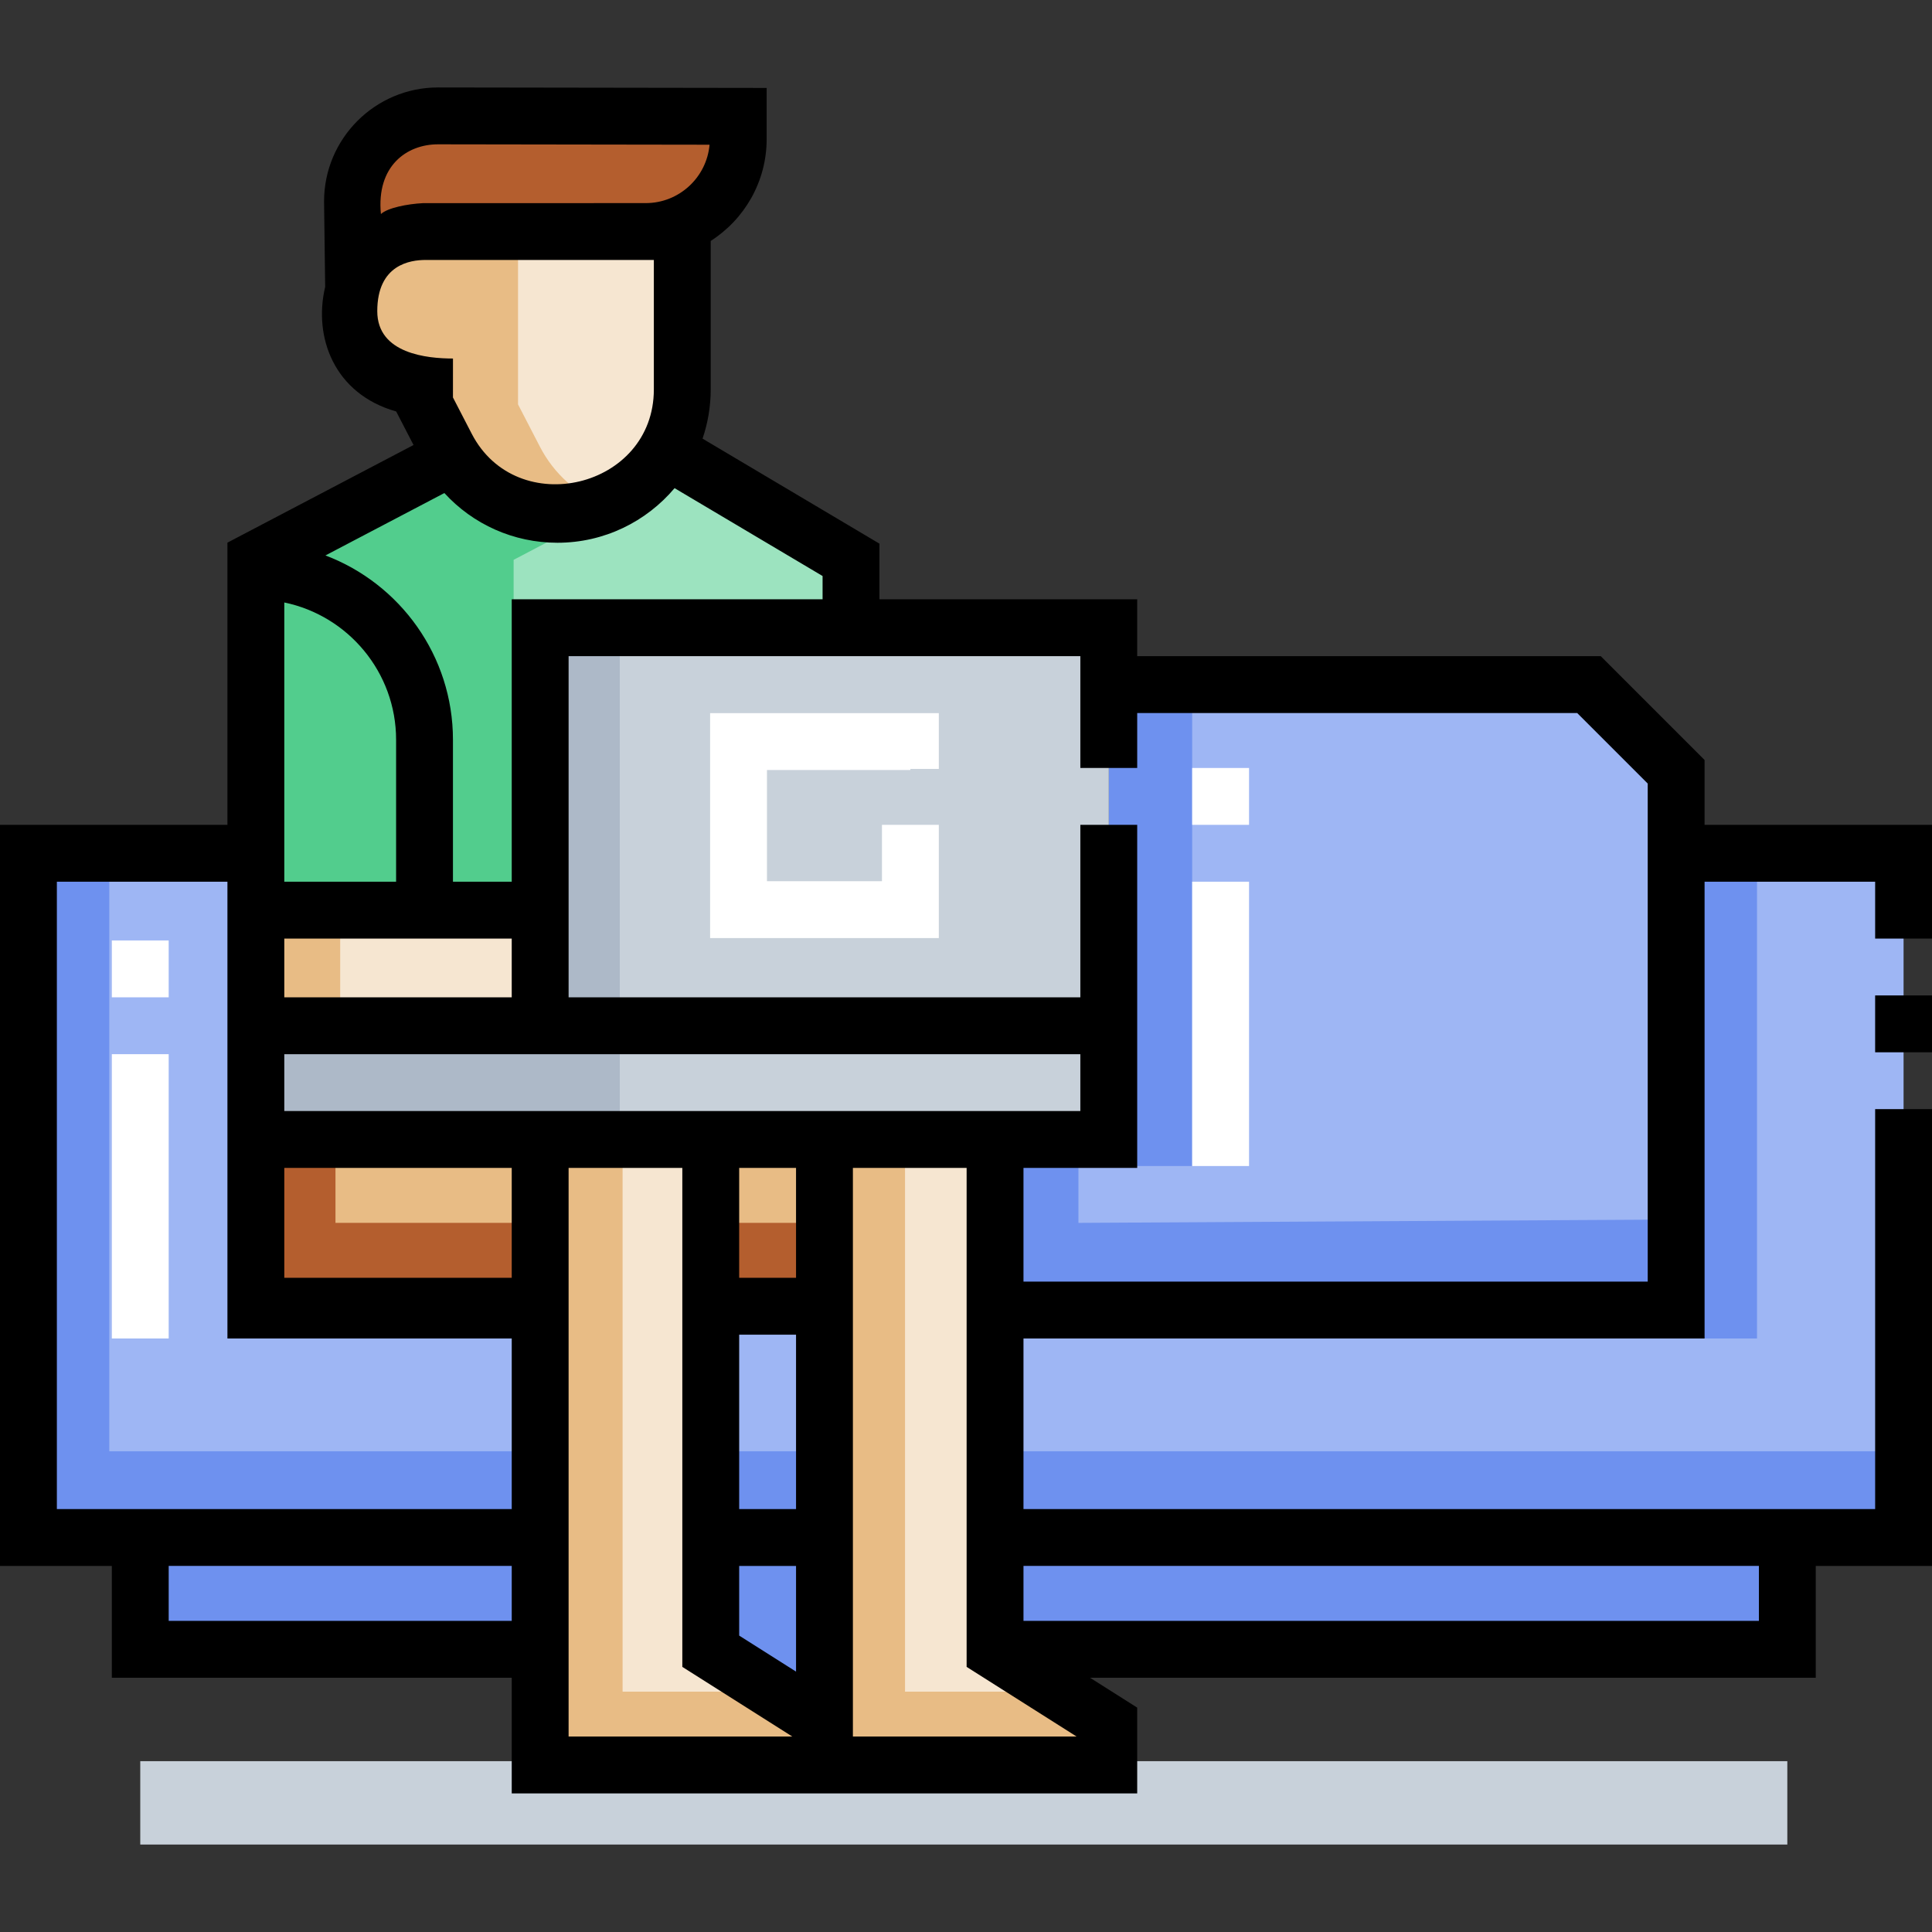 
<svg id="Capa_1" enable-background="new 0 0 509.667 509.667" height="512" viewBox="0 0 509.667 509.667" width="512" xmlns="http://www.w3.org/2000/svg"><rect x="0" y="0" width="509.667" height="509.667" fill="#333333" stroke="none"/><g><g><g><path d="m37 464.601h434.5v21.995h-434.5z" fill="#c8d1da"/></g><g><path d="m37 435.096h150.496l30 19.508-.496-19.508h254.5v-29.501h-434.5z" fill="#6e91ef"/></g><g><path d="m442.171 344.591v-140.994l-23.002-23.002h-126.673v120.001h-30v45.003z" fill="#9eb6f4"/></g><g><g><path d="m292.496 180.595h22v127.006h-22z" fill="#6e91ef"/></g><g><path d="m284.496 322.598v-22.002h-22v45.003l179.675-1.008v-22.877z" fill="#6e91ef"/></g></g><g><path d="m442.171 345.599v-120.503h59.996v180.499h-494.667v-176.999h59.996v117.003z" fill="#9eb6f4"/></g><g><g><path d="m442.171 225.096h21.333v128.002h-21.333z" fill="#6e91ef"/></g><g><path d="m28.833 382.846v-154.25h-21.333v176.999h494.667v-22.749z" fill="#6e91ef"/></g></g><g><path d="m92.988 75.679v-22.55c0-12.459 10.1-22.558 22.558-22.558l79.201.117v5.991c0 13.476-10.925 24.401-24.401 24.401h-50.428c-9.448 0-18.401 4.228-24.403 11.525z" fill="#b45e2e"/></g><g><path d="m111.99 61.08s-19.998 1-19.998 21c0 11.046 8.954 20 20 20l-.002 4.599 5.788 11.19c5.658 10.939 16.946 17.809 29.262 17.809 18.195 0 32.945-14.75 32.945-32.945v-41.654z" fill="#f6e6d1"/></g><g><path d="m142.445 117.869-5.788-11.19v-45.6h-24.667s-19.998 1-19.998 21c0 11.046 8.954 20 20 20l-.002 4.599 5.788 11.19c5.658 10.939 16.946 17.809 29.262 17.809 4.372 0 8.54-.859 12.357-2.405-7.188-2.897-13.267-8.279-16.952-15.403z" fill="#e8bc85"/></g><g><path d="m118.99 120.67-51.494 27.016v122.911h157.003v-122.911l-49.829-27.016s-6.181 14.846-24.353 14.846-31.327-14.846-31.327-14.846z" fill="#9ce3bf"/></g><g><path d="m180.727 123.954-6.058-3.284s-6.181 14.846-24.353 14.846-31.326-14.846-31.326-14.846l-51.494 27.016v122.911h67.997v-122.911z" fill="#52cd8d"/></g><g><path d="m292.496 270.597v29.999h-225v-29.999" fill="#c8d1da"/></g><g><path d="m163.5 270.597v29.999h-96.004v-29.999" fill="#adb9c8"/></g><g><path d="m67.496 240.096h67.997v30.5h-67.997z" fill="#f6e6d1"/></g><g><path d="m67.496 240.096h22.247v30.5h-22.247z" fill="#e8bc85"/></g><g><path d="m292.496 217.596v53.001h-150v-105h150v36.999" fill="#c8d1da"/></g><g><path d="m163.5 217.596v53.001h-21.004v-105h21.004v36.999" fill="#adb9c8"/></g><g><path d="m67.496 300.596h150v43.995h-150z" fill="#e8bc85"/></g><g><path d="m88.5 322.594v-21.998h-21.004v43.995h150v-21.997z" fill="#b45e2e"/></g><g><path d="m142.496 300.596v165.005h75v-10.998l-30-19.002v-135.005" fill="#f6e6d1"/></g><g><path d="m164.244 446.268v-145.672h-21.748v165.005h75v-10.997l-13.16-8.336z" fill="#e8bc85"/></g><g><path d="m217.496 300.596v165.005h75v-10.998l-30-19.002v-135.005" fill="#f6e6d1"/></g><g><path d="m238.748 446.268v-145.672h-21.748v165.005h75v-10.997l-13.16-8.336z" fill="#e8bc85"/></g><g><path d="m247.663 247.466h-60.334v-59.333h60.334v14.712h-7.5v.288h-37.834v29.333h30.334v-14.87h15z" fill="#fff"/></g><g><path d="m314.5 202.596h15v15h-15z" fill="#fff"/></g><g><path d="m314.5 232.596h15v75.004h-15z" fill="#fff"/></g><g><path d="m29.5 248.094h15v15h-15z" fill="#fff"/></g><g><path d="m29.5 278.094h15v75.004h-15z" fill="#fff"/></g></g><g><path d="m449.671 217.596v-17.106l-27.396-27.396h-122.28v-14.998h-67.997v-14.681l-46.662-27.701c1.386-4.078 2.149-8.441 2.149-12.981v-39.17c8.867-5.673 14.761-15.6 14.761-26.884v-13.48l-86.701-.128c-16.574 0-30.058 13.484-30.058 30.059l.292 22.549c-3.142 13.179 2.3 28.218 18.733 32.868l4.576 8.848-49.093 25.757v74.445h-59.995v195.499h29.5v29.501h105.496v30.505h165v-22.625l-12.44-7.88h191.444v-29.501h30.667v-120.5h-15v105.499h-224.671v-44.996h179.675v-120.503h44.996v15h15v-30zm-232.672-65.641v6.142h-82.003v74.5h-15.506v-37.432c0-22.21-14.003-41.203-33.64-48.639l31.376-16.461c7.544 8.257 18.264 13.114 29.814 13.114 12.388 0 23.487-5.604 30.912-14.403zm-142.003 141.141v-15h210v15zm120 58.995h15v46.004h-15zm15-15h-15v-28.995h15zm-135 0v-28.995h60v28.995zm60-73.994h-60v-15.5h60zm-19.461-225.026 71.646.105c-.76 8.62-8.02 15.403-16.834 15.403v.002l-58.731.008c-4.152.208-9.39 1.244-11.128 2.875-1.238-12.618 6.755-18.393 15.047-18.393zm-16.011 44.018c0-12.319 8.726-13.51 12.761-13.51h60.201v34.154c0 26.083-36.149 34.69-48.046 11.69l-4.949-9.568s.004-6.477.004-10.276c-6.745.001-19.971-1.233-19.971-12.49zm-24.528 76.846c16.815 3.476 29.495 18.399 29.495 36.229v37.432h-29.495v-15zm-59.996 73.661h44.996v120.503h75v44.996h-119.996zm29.5 195v-14.501h90.496v14.501zm105.496 30.505v-150.005h30v131.632l29.006 18.373zm45-26.627v-18.378h15v27.88zm30 26.627v-150.005h30v131.632l29.006 18.373zm239.004-45.006v14.501h-194.004v-14.501zm-29.329-74.996h-164.675v-30.003h30v-90.5h-15v45.5h-135v-90h135v29.5h15v-14.501h116.067l18.608 18.608z"/><path d="m494.667 262.596h15v15h-15z"/></g></g></svg>